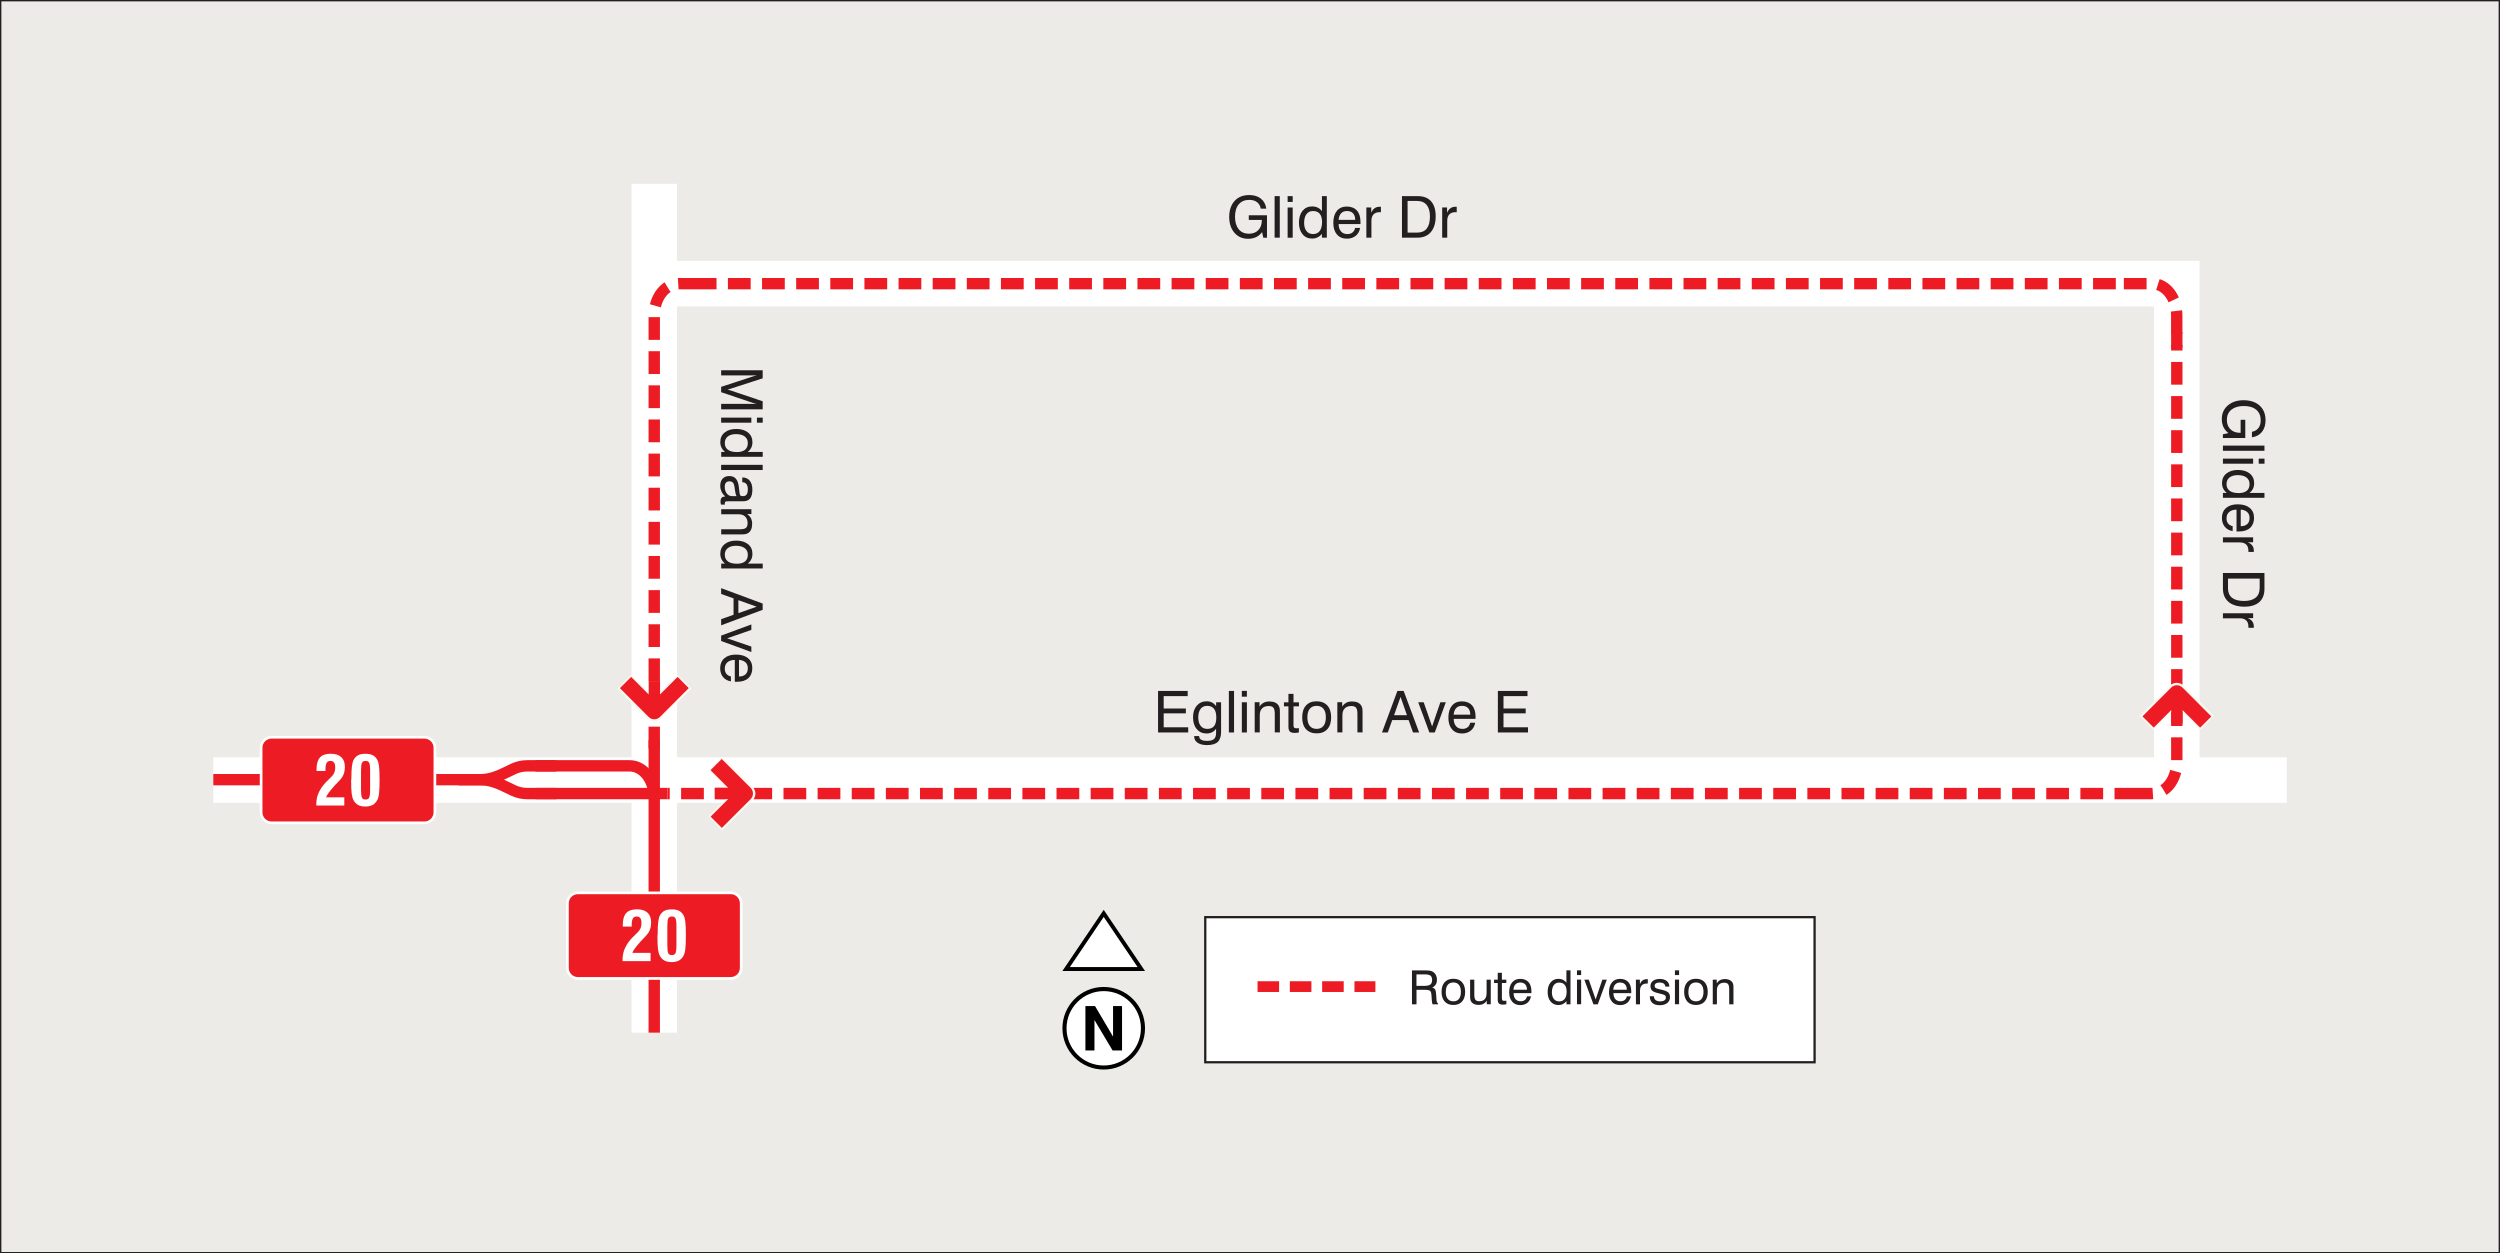 <?xml version="1.0" encoding="UTF-8"?><svg id="Layer_2" xmlns="http://www.w3.org/2000/svg" viewBox="0 0 439.51 220.35"><rect x="0" y="0" width="439.51" height="220.35" fill="#333333" stroke="none"/><defs><style>.cls-1{stroke-width:.4px;}.cls-1,.cls-2,.cls-3,.cls-4,.cls-5,.cls-6,.cls-7{fill:none;}.cls-1,.cls-3,.cls-4,.cls-5,.cls-6,.cls-7{stroke-miterlimit:22.93;}.cls-1,.cls-3,.cls-6{stroke:#231f20;}.cls-8,.cls-9{fill:#fff;}.cls-9,.cls-10{fill-rule:evenodd;}.cls-2{stroke:#fff;stroke-miterlimit:2.61;stroke-width:8px;}.cls-3{stroke-width:.24px;}.cls-11{fill:#ecebe7;}.cls-4,.cls-5,.cls-7{stroke:#ed1c24;}.cls-4,.cls-7{stroke-width:2px;}.cls-5{stroke-dasharray:0 0 3.79 1.89;stroke-width:1.89px;}.cls-12{fill:#ed1c24;}.cls-6{stroke-width:.09px;}.cls-7{stroke-dasharray:0 0 4 2;}.cls-13{fill:#faf8f3;}.cls-14{fill:#231f20;}</style></defs><g id="Layer_1-2"><rect class="cls-11" x=".12" y=".12" width="439.27" height="220.11"/><rect class="cls-3" x=".12" y=".12" width="439.27" height="220.11"/><line class="cls-2" x1="37.5" y1="137.14" x2="402.01" y2="137.14"/><polyline class="cls-2" points="382.69 137.14 382.69 49.87 115.02 49.87"/><line class="cls-2" x1="115.02" y1="32.31" x2="115.02" y2="181.55"/><g><path class="cls-14" d="M203.59,128.77v-7.3h5.21v.91h-4.22v2.18h3.9v.85h-3.9v2.45h4.31v.91h-5.29Z"/><path class="cls-14" d="M213.8,128.12c-.21,.27-.45,.48-.73,.62s-.6,.21-.95,.21c-.72,0-1.29-.26-1.73-.78-.44-.52-.65-1.21-.65-2.07s.22-1.53,.66-2.04,1.02-.77,1.74-.77c.35,0,.66,.07,.92,.2s.51,.35,.74,.64v-.67h.87v5.2c0,.82-.2,1.41-.59,1.78-.39,.36-1.02,.55-1.89,.55-.7,0-1.25-.14-1.65-.41-.4-.27-.6-.65-.6-1.14v-.04h.87v.02c0,.27,.12,.48,.35,.62,.23,.14,.58,.21,1.05,.21,.56,0,.97-.11,1.21-.32s.37-.57,.37-1.06v-.73Zm-1.57-4.03c-.5,0-.89,.17-1.16,.53s-.41,.85-.41,1.5,.14,1.13,.42,1.49c.28,.36,.66,.53,1.16,.53,.54,0,.94-.16,1.2-.49,.26-.33,.39-.83,.39-1.5s-.13-1.2-.4-1.54-.67-.52-1.2-.52Z"/><path class="cls-14" d="M216.04,128.77v-7.3h.91v7.3h-.91Z"/><path class="cls-14" d="M218.32,122.48v-1.02h.89v1.02h-.89Zm0,6.29v-5.31h.89v5.31h-.89Z"/><path class="cls-14" d="M224.11,128.77v-3.27c0-.52-.08-.88-.24-1.08-.16-.2-.44-.3-.83-.3-.5,0-.89,.14-1.16,.42-.28,.28-.41,.68-.41,1.2v3.02h-.89v-5.31h.85v.77c.21-.31,.45-.54,.73-.68,.28-.15,.61-.22,.98-.22,.4,0,.74,.06,1.01,.18,.27,.12,.49,.3,.63,.54,.08,.13,.14,.28,.18,.45s.05,.45,.05,.83v3.44h-.9Z"/><path class="cls-14" d="M227.4,127.43c0,.24,.03,.4,.1,.48,.07,.08,.19,.12,.37,.12,.05,0,.12,0,.19,0,.07,0,.17,0,.29-.02v.76c-.15,.03-.28,.05-.4,.06-.12,.01-.22,.02-.31,.02-.42,0-.71-.08-.88-.24s-.25-.45-.25-.86v-3.57h-.79v-.71h.79v-1.48h.89v1.48h.96v.71h-.96v3.26Z"/><path class="cls-14" d="M228.93,126.11c0-.89,.22-1.58,.67-2.08,.45-.5,1.07-.74,1.87-.74s1.43,.25,1.88,.74,.67,1.19,.67,2.08-.22,1.59-.67,2.08-1.07,.74-1.87,.74-1.43-.25-1.88-.74c-.45-.49-.67-1.19-.67-2.08Zm.91,0c0,.66,.14,1.16,.42,1.51,.28,.35,.69,.52,1.21,.52s.92-.17,1.2-.52c.28-.35,.42-.85,.42-1.51s-.14-1.16-.42-1.5c-.28-.35-.68-.52-1.2-.52s-.93,.17-1.21,.52c-.28,.35-.42,.85-.42,1.51Z"/><path class="cls-14" d="M238.64,128.77v-3.27c0-.52-.08-.88-.24-1.08-.16-.2-.44-.3-.83-.3-.5,0-.89,.14-1.16,.42-.28,.28-.41,.68-.41,1.2v3.02h-.89v-5.31h.85v.77c.21-.31,.45-.54,.73-.68,.28-.15,.61-.22,.98-.22,.4,0,.74,.06,1.01,.18,.27,.12,.49,.3,.63,.54,.08,.13,.14,.28,.18,.45s.05,.45,.05,.83v3.44h-.9Z"/><path class="cls-14" d="M242.96,128.77l2.71-7.3h1.1l2.72,7.3h-1.08l-.77-2.18h-2.88l-.78,2.18h-1.03Zm2.11-3.03h2.28l-1.13-3.22-1.14,3.22Z"/></g><g><path class="cls-14" d="M251.29,128.77l-1.96-5.31h.96l1.48,4.25,1.45-4.25h.96l-1.94,5.31h-.95Z"/><path class="cls-14" d="M258.46,127.06h.88c-.1,.58-.35,1.05-.76,1.38s-.93,.51-1.56,.51c-.74,0-1.32-.25-1.75-.74-.43-.5-.64-1.17-.64-2.03,0-.91,.21-1.61,.63-2.12,.42-.51,1.01-.76,1.75-.76s1.35,.24,1.77,.7c.42,.47,.63,1.13,.63,1.99,0,.11,0,.19,0,.24s0,.1-.01,.15h-3.83c0,.56,.15,.99,.42,1.3s.64,.46,1.12,.46c.36,0,.66-.09,.9-.28s.39-.45,.46-.8Zm-2.9-1.42h2.92c0-.5-.13-.88-.38-1.15-.25-.27-.6-.4-1.06-.4s-.79,.13-1.04,.4-.4,.65-.44,1.16Z"/><path class="cls-14" d="M263.33,128.77v-7.3h5.21v.91h-4.22v2.18h3.9v.85h-3.9v2.45h4.31v.91h-5.29Z"/></g><g><path class="cls-14" d="M221.88,40.81c-.3,.39-.65,.69-1.06,.88s-.88,.29-1.4,.29c-.99,0-1.79-.35-2.4-1.06s-.92-1.63-.92-2.78,.32-2.13,.95-2.82c.63-.69,1.5-1.03,2.58-1.03,.83,0,1.51,.21,2.04,.63,.53,.42,.84,1.01,.95,1.76h-.97c-.09-.49-.31-.87-.66-1.14-.35-.27-.8-.4-1.36-.4-.8,0-1.41,.26-1.85,.78s-.66,1.25-.66,2.19,.22,1.66,.65,2.19,1.03,.79,1.79,.79c.69,0,1.24-.21,1.65-.63s.62-.98,.62-1.7v-.09h-2.29v-.82h3.2v3.94h-.65l-.21-.98Z"/><path class="cls-14" d="M224.08,41.78v-7.3h.91v7.3h-.91Z"/><path class="cls-14" d="M226.37,35.5v-1.02h.89v1.02h-.89Zm0,6.29v-5.31h.89v5.31h-.89Z"/><path class="cls-14" d="M233.26,34.48v7.3h-.86v-.67c-.23,.28-.49,.49-.77,.62-.29,.14-.61,.21-.95,.21-.71,0-1.27-.25-1.69-.76-.42-.51-.63-1.19-.63-2.04s.21-1.56,.63-2.08c.42-.51,.99-.77,1.69-.77,.37,0,.7,.07,.98,.21,.29,.14,.53,.34,.74,.62v-2.64h.86Zm-.83,4.61c0-.66-.13-1.15-.4-1.49-.27-.33-.66-.5-1.18-.5s-.89,.18-1.17,.55-.41,.88-.41,1.55c0,.6,.14,1.08,.42,1.43,.28,.35,.67,.52,1.16,.52s.89-.18,1.16-.54c.27-.36,.41-.87,.41-1.53Z"/><path class="cls-14" d="M238.23,40.07h.88c-.1,.58-.35,1.05-.76,1.38s-.93,.51-1.56,.51c-.74,0-1.32-.25-1.75-.74-.43-.5-.64-1.17-.64-2.03,0-.91,.21-1.61,.63-2.12,.42-.51,1.01-.76,1.75-.76s1.35,.24,1.77,.7c.42,.47,.63,1.13,.63,1.99,0,.11,0,.19,0,.24s0,.1-.01,.15h-3.83c0,.56,.15,.99,.42,1.3s.64,.46,1.12,.46c.36,0,.66-.09,.9-.28s.39-.45,.46-.8Zm-2.9-1.42h2.92c0-.5-.13-.88-.38-1.15-.25-.27-.6-.4-1.06-.4s-.79,.13-1.04,.4-.4,.65-.44,1.16Z"/><path class="cls-14" d="M240.21,41.78v-5.31h.86v.95c.14-.36,.33-.62,.58-.8,.24-.18,.54-.27,.89-.27,.07,0,.11,0,.14,0,.03,0,.06,0,.09,.01v.94s-.05,0-.08,0c-.03,0-.08,0-.13,0-.48,0-.84,.13-1.09,.39-.25,.26-.37,.64-.37,1.13v2.96h-.89Z"/><path class="cls-14" d="M246.47,41.78v-7.3h2.78c1.02,0,1.8,.3,2.34,.91,.54,.61,.81,1.49,.81,2.63s-.28,2.11-.84,2.77c-.56,.66-1.34,.99-2.35,.99h-2.74Zm2.7-6.46h-1.71v5.57h1.71c.73,0,1.28-.24,1.66-.71,.37-.47,.56-1.18,.56-2.1s-.19-1.57-.57-2.04-.93-.71-1.65-.71Z"/><path class="cls-14" d="M253.54,41.78v-5.31h.86v.95c.14-.36,.33-.62,.58-.8,.24-.18,.54-.27,.89-.27,.07,0,.11,0,.14,0,.03,0,.06,0,.09,.01v.94s-.05,0-.08,0c-.03,0-.08,0-.13,0-.48,0-.84,.13-1.09,.39-.25,.26-.37,.64-.37,1.13v2.96h-.89Z"/></g><g><path class="cls-14" d="M133,66h-6.22v-.91h7.3v1.42l-5.59,1.81c-.16,.05-.28,.09-.37,.12-.09,.03-.17,.04-.23,.06,.12,.03,.23,.05,.33,.08,.1,.03,.19,.05,.27,.08l5.59,1.88v1.42h-7.3v-.96h6.22c-.11-.02-.21-.05-.32-.08-.11-.03-.21-.06-.32-.09l-5.58-1.88v-.94l5.58-1.83c.09-.03,.19-.06,.3-.09s.22-.05,.34-.07Z"/><path class="cls-14" d="M126.78,73.42h5.31v.89h-5.31v-.89Zm6.29,0h1.02v.89h-1.02v-.89Z"/><path class="cls-14" d="M134.09,80.31h-7.3v-.86h.67c-.28-.23-.49-.49-.62-.77-.14-.29-.21-.61-.21-.95,0-.71,.25-1.27,.76-1.69,.51-.42,1.19-.63,2.04-.63s1.56,.21,2.08,.63c.51,.42,.77,.99,.77,1.69,0,.37-.07,.7-.21,.98-.14,.29-.34,.53-.62,.74h2.64v.86Zm-4.61-.83c.66,0,1.15-.13,1.49-.4,.33-.27,.5-.66,.5-1.18s-.18-.89-.55-1.17-.88-.41-1.55-.41c-.6,0-1.08,.14-1.43,.42-.35,.28-.52,.67-.52,1.16s.18,.89,.54,1.16c.36,.27,.87,.41,1.53,.41Z"/><path class="cls-14" d="M126.78,81.72h7.3v.91h-7.3v-.91Z"/><path class="cls-14" d="M127.49,87.29c-.29-.28-.51-.57-.65-.88s-.22-.64-.22-.99c0-.54,.14-.97,.42-1.27,.28-.3,.67-.46,1.17-.46s.86,.15,1.14,.45c.27,.3,.45,.75,.53,1.37,.02,.16,.04,.37,.07,.63,.05,.45,.09,.73,.13,.83,.04,.1,.09,.17,.16,.2s.2,.05,.42,.05c.27,0,.47-.1,.61-.3s.2-.5,.2-.9-.08-.72-.25-.93c-.17-.21-.41-.31-.73-.31v-.84h.04c.54,0,.96,.19,1.27,.56,.31,.38,.47,.9,.47,1.56,0,.71-.13,1.23-.4,1.57-.27,.33-.68,.5-1.25,.5h-2.66c-.23,0-.38,.03-.44,.07-.07,.05-.1,.14-.1,.27,0,.03,0,.06,0,.1,0,.04,.01,.08,.02,.14h-.69c-.03-.11-.05-.2-.06-.29s-.02-.16-.02-.23c0-.3,.06-.52,.19-.67,.13-.15,.32-.22,.59-.22h.03Zm1.99-.08c-.13-.24-.23-.65-.3-1.22-.03-.21-.05-.36-.06-.46-.05-.32-.15-.56-.29-.7-.14-.14-.34-.21-.6-.21s-.47,.08-.61,.25-.21,.4-.21,.71c0,.48,.12,.87,.36,1.18,.24,.31,.55,.46,.93,.46h.79Z"/><path class="cls-14" d="M126.78,93.05h3.27c.52,0,.88-.08,1.08-.24,.2-.16,.3-.44,.3-.83,0-.5-.14-.89-.42-1.16-.28-.28-.68-.41-1.2-.41h-3.02v-.89h5.31v.85h-.77c.31,.21,.54,.45,.68,.73,.15,.28,.22,.61,.22,.98,0,.4-.06,.74-.18,1.01-.12,.27-.3,.49-.54,.63-.13,.08-.28,.14-.45,.18s-.45,.05-.83,.05h-3.44v-.9Z"/><path class="cls-14" d="M134.09,99.94h-7.3v-.86h.67c-.28-.23-.49-.49-.62-.77-.14-.29-.21-.6-.21-.95,0-.71,.25-1.27,.76-1.69,.51-.42,1.19-.63,2.04-.63s1.56,.21,2.08,.63,.77,.99,.77,1.69c0,.37-.07,.7-.21,.98-.14,.29-.34,.53-.62,.74h2.64v.86Zm-4.61-.83c.66,0,1.15-.13,1.49-.4,.33-.27,.5-.66,.5-1.18s-.18-.89-.55-1.17-.88-.41-1.55-.41c-.6,0-1.08,.14-1.43,.42-.35,.28-.52,.67-.52,1.16s.18,.89,.54,1.16c.36,.27,.87,.41,1.53,.41Z"/><path class="cls-14" d="M126.78,103.4l7.3,2.71v1.1l-7.3,2.72v-1.08l2.18-.77v-2.88l-2.18-.78v-1.03Zm3.03,2.11v2.28l3.22-1.13-3.22-1.15Z"/></g><g><path class="cls-14" d="M126.78,111.74l5.31-1.96v.96l-4.25,1.48,4.25,1.45v.96l-5.31-1.94v-.95Z"/><path class="cls-14" d="M128.5,118.91v.88c-.58-.1-1.05-.35-1.38-.76-.34-.41-.51-.93-.51-1.56,0-.74,.25-1.32,.74-1.75,.5-.43,1.17-.64,2.03-.64,.91,0,1.61,.21,2.12,.63,.51,.42,.76,1.01,.76,1.75s-.24,1.35-.7,1.77c-.47,.42-1.13,.63-1.99,.63-.11,0-.19,0-.24,0-.05,0-.1,0-.15-.01v-3.83c-.56,0-.99,.15-1.3,.42s-.46,.64-.46,1.12c0,.36,.09,.66,.28,.9s.45,.39,.8,.46Zm1.42-2.9v2.92c.5,0,.88-.13,1.15-.38,.27-.25,.4-.6,.4-1.06s-.13-.79-.4-1.04c-.26-.25-.65-.4-1.16-.44Z"/></g><path class="cls-9" d="M192.1,174.08c3.7-1.06,7.57,1.08,8.63,4.78,1.06,3.7-1.08,7.57-4.78,8.63-3.7,1.06-7.57-1.08-8.63-4.78-1.06-3.7,1.08-7.57,4.78-8.63"/><polygon class="cls-9" points="187.43 170.29 194.06 160.66 200.62 170.37 187.43 170.29"/><polygon class="cls-6" points="187.43 170.29 194.06 160.66 200.62 170.37 187.43 170.29"/><polygon class="cls-10" points="190.82 184.68 190.82 176.87 192.51 176.87 195.68 182.24 195.68 176.87 197.26 176.87 197.26 184.68 195.6 184.68 192.41 179.32 192.41 184.68 190.82 184.68"/><path class="cls-10" d="M194.04,174.24c3.61,0,6.54,2.93,6.54,6.54s-2.93,6.54-6.54,6.54-6.54-2.93-6.54-6.54,2.93-6.54,6.54-6.54m0-.73c4.01,0,7.26,3.25,7.26,7.26s-3.25,7.26-7.26,7.26-7.26-3.25-7.26-7.26,3.25-7.26,7.26-7.26Z"/><path class="cls-10" d="M194.04,159.96l7.26,10.75h-14.53l7.26-10.75Zm0,1.24l-5.95,8.81h11.9l-5.95-8.81Z"/><rect class="cls-8" x="211.89" y="161.24" width="107.12" height="25.51"/><rect class="cls-1" x="211.89" y="161.24" width="107.12" height="25.51"/><g><path class="cls-14" d="M248.23,170.6h2.31c.38,0,.65,.02,.83,.05,.18,.03,.34,.09,.48,.16,.25,.14,.44,.33,.57,.58,.13,.25,.2,.53,.2,.87s-.07,.6-.21,.82-.34,.41-.62,.54c.23,.06,.4,.17,.5,.33,.1,.15,.16,.41,.18,.78l.07,.98c.01,.21,.04,.37,.08,.47,.04,.1,.1,.18,.19,.22v.17h-.94c-.08-.12-.13-.39-.16-.8v-.02l-.05-.78c-.03-.4-.11-.66-.25-.78-.14-.12-.5-.18-1.07-.18h-1.31v2.55h-.8v-5.96Zm.79,.7v2.02h1.38c.5,0,.85-.08,1.06-.24s.31-.43,.31-.81c0-.35-.1-.6-.29-.75-.19-.15-.55-.22-1.08-.22h-1.38Z"/><path class="cls-14" d="M253.43,174.38c0-.73,.18-1.29,.54-1.7,.36-.4,.87-.61,1.53-.61s1.17,.2,1.53,.6,.55,.97,.55,1.7-.18,1.29-.54,1.7c-.36,.41-.87,.61-1.53,.61s-1.17-.2-1.53-.61-.55-.97-.55-1.7Zm.74,0c0,.54,.12,.95,.35,1.23,.23,.28,.56,.43,.99,.43s.75-.14,.98-.43c.23-.29,.34-.7,.34-1.23s-.11-.94-.34-1.23-.55-.43-.98-.43-.76,.14-.99,.42c-.23,.28-.34,.69-.34,1.23Z"/><path class="cls-14" d="M259.19,172.22v2.66c0,.43,.07,.72,.2,.89,.13,.17,.36,.25,.68,.25,.42,0,.74-.12,.96-.37,.22-.25,.32-.61,.32-1.09v-2.33h.73v4.33h-.7v-.65c-.15,.25-.35,.44-.59,.57s-.52,.19-.85,.19c-.3,0-.57-.05-.79-.15s-.4-.25-.51-.44c-.07-.11-.12-.23-.15-.37-.03-.14-.04-.37-.04-.67v-2.81h.74Z"/><path class="cls-14" d="M264.04,175.46c0,.19,.03,.32,.08,.39s.16,.1,.31,.1c.04,0,.09,0,.16,0,.06,0,.14,0,.24-.02v.62c-.12,.02-.23,.04-.33,.05s-.18,.02-.26,.02c-.34,0-.58-.07-.72-.2-.14-.13-.21-.37-.21-.7v-2.91h-.65v-.58h.65v-1.21h.73v1.21h.78v.58h-.78v2.66Z"/><path class="cls-14" d="M268.43,175.16h.72c-.08,.48-.29,.85-.62,1.13-.34,.28-.76,.41-1.27,.41-.6,0-1.08-.2-1.42-.61-.35-.4-.52-.96-.52-1.65,0-.74,.17-1.32,.52-1.73,.34-.42,.82-.62,1.43-.62s1.11,.19,1.45,.57c.34,.38,.51,.92,.51,1.62,0,.09,0,.16,0,.2,0,.04,0,.08,0,.12h-3.13c0,.46,.12,.81,.34,1.06,.22,.25,.52,.37,.91,.37,.3,0,.54-.08,.73-.23,.19-.15,.32-.37,.38-.65Zm-2.36-1.16h2.38c0-.41-.11-.72-.31-.94-.2-.22-.49-.33-.86-.33s-.64,.11-.85,.32c-.21,.22-.33,.53-.36,.94Z"/><path class="cls-14" d="M276.1,170.6v5.96h-.71v-.55c-.19,.23-.4,.4-.63,.51s-.49,.17-.78,.17c-.58,0-1.04-.21-1.38-.62s-.52-.97-.52-1.67,.17-1.27,.52-1.69c.35-.42,.81-.63,1.38-.63,.3,0,.57,.06,.8,.17,.23,.11,.43,.28,.6,.5v-2.16h.71Zm-.68,3.76c0-.54-.11-.94-.33-1.21-.22-.27-.54-.41-.97-.41s-.73,.15-.95,.45c-.22,.3-.34,.72-.34,1.27,0,.49,.12,.88,.35,1.17s.55,.42,.95,.42,.72-.15,.95-.44c.22-.29,.34-.71,.34-1.25Z"/><path class="cls-14" d="M277.24,171.42v-.83h.73v.83h-.73Zm0,5.13v-4.33h.73v4.33h-.73Z"/><path class="cls-14" d="M280.13,176.56l-1.6-4.33h.78l1.21,3.47,1.18-3.47h.78l-1.58,4.33h-.77Z"/><path class="cls-14" d="M285.98,175.16h.72c-.08,.48-.29,.85-.62,1.13-.34,.28-.76,.41-1.27,.41-.6,0-1.08-.2-1.42-.61-.35-.4-.52-.96-.52-1.65,0-.74,.17-1.32,.52-1.73,.34-.42,.82-.62,1.43-.62s1.11,.19,1.45,.57c.34,.38,.51,.92,.51,1.62,0,.09,0,.16,0,.2,0,.04,0,.08,0,.12h-3.13c0,.46,.12,.81,.34,1.06,.22,.25,.52,.37,.91,.37,.3,0,.54-.08,.73-.23,.19-.15,.32-.37,.38-.65Zm-2.36-1.16h2.38c0-.41-.11-.72-.31-.94-.2-.22-.49-.33-.86-.33s-.64,.11-.85,.32c-.21,.22-.33,.53-.36,.94Z"/><path class="cls-14" d="M287.6,176.56v-4.33h.7v.78c.12-.29,.27-.51,.47-.65s.44-.22,.73-.22c.05,0,.09,0,.12,0,.02,0,.05,0,.07,0v.77s-.04,0-.06,0-.06,0-.11,0c-.39,0-.68,.11-.89,.32-.2,.21-.31,.52-.31,.92v2.41h-.73Z"/><path class="cls-14" d="M290.05,175.15h.7c.03,.29,.13,.52,.32,.67,.18,.15,.45,.23,.79,.23,.31,0,.56-.06,.74-.18s.27-.29,.27-.5c0-.16-.04-.28-.14-.37-.09-.08-.27-.16-.53-.22l-.81-.21c-.46-.11-.78-.26-.96-.44-.18-.18-.27-.44-.27-.78,0-.38,.15-.69,.44-.91s.69-.34,1.19-.34,.93,.12,1.23,.36,.46,.56,.46,.97v.02h-.71c-.02-.23-.11-.41-.28-.53-.17-.13-.4-.19-.7-.19s-.52,.05-.67,.15-.23,.25-.23,.45c0,.14,.05,.25,.14,.33,.1,.08,.27,.15,.54,.21l.7,.17c.5,.12,.85,.27,1.04,.46s.28,.45,.28,.79c0,.45-.16,.8-.48,1.05-.32,.25-.76,.38-1.33,.38s-.98-.13-1.28-.4c-.3-.26-.45-.65-.46-1.15Z"/><path class="cls-14" d="M294.46,171.42v-.83h.73v.83h-.73Zm0,5.13v-4.33h.73v4.33h-.73Z"/><path class="cls-14" d="M296.08,174.38c0-.73,.18-1.29,.54-1.7,.36-.4,.87-.61,1.53-.61s1.17,.2,1.53,.6,.55,.97,.55,1.7-.18,1.29-.54,1.7c-.36,.41-.87,.61-1.53,.61s-1.17-.2-1.53-.61-.55-.97-.55-1.7Zm.74,0c0,.54,.12,.95,.35,1.23,.23,.28,.56,.43,.99,.43s.75-.14,.98-.43c.23-.29,.34-.7,.34-1.23s-.11-.94-.34-1.23-.55-.43-.98-.43-.76,.14-.99,.42c-.23,.28-.34,.69-.34,1.23Z"/><path class="cls-14" d="M304,176.56v-2.67c0-.43-.07-.72-.2-.88s-.36-.25-.67-.25c-.41,0-.72,.12-.95,.35-.23,.23-.34,.56-.34,.98v2.47h-.73v-4.33h.7v.63c.17-.25,.37-.44,.6-.56,.23-.12,.5-.18,.8-.18,.33,0,.6,.05,.83,.15,.22,.1,.4,.25,.52,.44,.07,.11,.12,.23,.15,.37s.04,.37,.04,.67v2.81h-.74Z"/></g><line class="cls-5" x1="221.08" y1="173.45" x2="241.8" y2="173.45"/><path class="cls-7" d="M123.23,49.87h-3.88c-2.35,0-4.33,2.38-4.33,5.62v76.11m6.95-81.73h250.54"/><path class="cls-7" d="M374.48,139.51h3.88c2.35,0,4.33-2.37,4.33-5.62V58.39m-6.95,81.12H117.34"/><path class="cls-4" d="M106.81,134.64h3.88c2.35,0,4.33,2.37,4.33,5.62v41.29m-6.95-46.91h-13.94"/><path class="cls-7" d="M373.38,49.87h4.97c2.35,0,4.33,2.37,4.33,5.62v5.6"/><path class="cls-13" d="M126.97,145.1l-1.5-1.51,4.08-4.07-4.08-4.08h0l1.51-1.51,4.83,4.84c.42,.42,.42,1.09,0,1.51l-4.83,4.83Zm0,.94l.47-.47,4.84-4.83c.33-.33,.52-.76,.52-1.22s-.18-.89-.51-1.23l-4.84-4.84-.47-.47-.47,.47-1.51,1.51-.47,.46,.48,.47,3.6,3.61-3.6,3.6-.47,.47,.47,.47,1.5,1.51,.47,.47Z"/><path class="cls-12" d="M126.9,133.45l.23,.23,4.84,4.83c.54,.56,.54,1.44,0,1.98l-4.84,4.83-.23,.23-.23-.23-1.51-1.51-.23-.24,.23-.24,2.85-2.84h-2.37v-2h2.36l-2.84-2.84-.24-.24,.23-.25,1.51-1.5,.23-.23Z"/><path class="cls-13" d="M109.43,121.05l1.51-1.5,4.07,4.08,4.08-4.08h0l1.5,1.5-4.84,4.83c-.42,.42-1.09,.42-1.51,0l-4.83-4.83Zm-.94,0l.47,.47,4.83,4.84c.33,.33,.76,.52,1.22,.52s.89-.18,1.23-.51l4.84-4.84,.47-.47-.47-.47-1.51-1.51-.46-.47-.47,.48-3.61,3.6-3.6-3.6-.47-.47-.47,.47-1.51,1.5-.47,.47Z"/><path class="cls-12" d="M121.08,120.98l-.23,.23-4.83,4.84c-.56,.54-1.44,.54-1.98,0l-4.83-4.84-.23-.23,.23-.23,1.51-1.51,.24-.23,.24,.23,2.84,2.85v-2.36h2v2.36l2.84-2.84,.24-.24,.25,.23,1.5,1.51,.23,.23Z"/><path class="cls-9" d="M101.59,156.74h26.88c1.14,0,2.07,.93,2.07,2.07v11.37c0,1.14-.93,2.07-2.07,2.07h-26.88c-1.14,0-2.07-.93-2.07-2.07v-11.37c0-1.14,.93-2.07,2.07-2.07"/><path class="cls-12" d="M101.59,157.2h26.88c.88,0,1.6,.72,1.6,1.6v11.37c0,.88-.72,1.6-1.6,1.6h-26.88c-.88,0-1.6-.72-1.6-1.6v-11.37c0-.88,.72-1.6,1.6-1.6Z"/><path class="cls-8" d="M109.45,168.96s0-.08,0-.14c0-.07,0-.11,0-.14,0-.7,.14-1.37,.43-2,.29-.64,.72-1.26,1.3-1.86,.11-.11,.26-.26,.47-.46,.39-.37,.65-.65,.78-.84,.12-.18,.2-.37,.26-.57,.06-.21,.08-.44,.08-.7,0-.38-.07-.67-.21-.85-.14-.18-.35-.28-.63-.28-.3,0-.52,.11-.66,.34-.14,.23-.21,.59-.21,1.09,0,.09,0,.17,0,.22s0,.1,0,.13h-1.57s0-.09,0-.16,0-.11,0-.14c0-.95,.2-1.64,.6-2.08,.4-.44,1.03-.66,1.89-.66,.81,0,1.42,.2,1.85,.59,.43,.4,.64,.97,.64,1.72,0,.35-.04,.67-.11,.96-.08,.29-.19,.57-.36,.84-.13,.21-.41,.54-.84,.98-.23,.23-.4,.41-.52,.54h0c-.86,.96-1.35,1.64-1.47,2.03h3.2v1.45h-4.91Z"/><path class="cls-8" d="M115.62,164.43c0-1.07,.03-1.87,.1-2.39,.07-.52,.18-.92,.34-1.18,.22-.35,.48-.61,.8-.76,.32-.16,.73-.23,1.24-.23s.92,.08,1.24,.23c.32,.16,.59,.41,.8,.76,.16,.26,.28,.65,.34,1.18,.07,.52,.1,1.32,.1,2.39s-.03,1.91-.1,2.44c-.06,.52-.17,.92-.33,1.18-.22,.38-.49,.66-.82,.83-.33,.17-.74,.26-1.25,.26s-.92-.09-1.25-.26c-.33-.17-.6-.45-.82-.83-.15-.26-.26-.64-.33-1.15-.06-.51-.1-1.33-.1-2.47Zm3.3,.82v-2.44c0-.71-.06-1.17-.17-1.38-.12-.21-.33-.31-.63-.31s-.52,.11-.63,.32c-.12,.21-.17,.7-.17,1.45v3.32c0,.72,.06,1.18,.17,1.39,.11,.21,.33,.31,.63,.31s.52-.11,.63-.32,.17-.7,.17-1.46v-.87Z"/><path class="cls-13" d="M377.1,125.87l1.51,1.5,4.07-4.08,4.08,4.08h0l1.5-1.5-4.84-4.83c-.42-.42-1.09-.42-1.51,0l-4.83,4.83Zm-.94,0l.47-.47,4.83-4.84c.33-.33,.76-.52,1.22-.52s.89,.18,1.23,.51l4.84,4.84,.47,.47-.47,.47-1.51,1.51-.46,.47-.47-.48-3.61-3.6-3.6,3.6-.47,.47-.47-.47-1.51-1.5-.47-.47Z"/><path class="cls-12" d="M388.75,125.94l-.23-.23-4.83-4.84c-.56-.54-1.44-.54-1.98,0l-4.83,4.84-.23,.23,.23,.23,1.51,1.51,.24,.23,.24-.23,2.84-2.85v2.37h2v-2.36l2.84,2.84,.24,.24,.25-.23,1.5-1.51,.23-.23Z"/><g><path class="cls-14" d="M391.77,76.14c-.39-.3-.69-.65-.88-1.06s-.29-.88-.29-1.4c0-.99,.35-1.79,1.06-2.4s1.63-.92,2.78-.92,2.13,.32,2.82,.95c.69,.63,1.03,1.5,1.03,2.58,0,.83-.21,1.51-.63,2.04-.42,.53-1.01,.84-1.76,.95v-.97c.49-.09,.87-.31,1.14-.66,.27-.35,.4-.8,.4-1.36,0-.8-.26-1.41-.78-1.85-.52-.44-1.25-.66-2.19-.66s-1.66,.22-2.19,.65c-.53,.43-.79,1.03-.79,1.79,0,.69,.21,1.24,.63,1.65s.98,.62,1.7,.62h.09v-2.29h.82v3.2h-3.94v-.65l.98-.21Z"/><path class="cls-14" d="M390.8,78.34h7.3v.91h-7.3v-.91Z"/><path class="cls-14" d="M390.8,80.63h5.31v.89h-5.31v-.89Zm6.29,0h1.02v.89h-1.02v-.89Z"/><path class="cls-14" d="M398.1,87.52h-7.3v-.86h.67c-.28-.23-.49-.49-.62-.77-.14-.29-.21-.61-.21-.95,0-.71,.25-1.27,.76-1.69,.51-.42,1.19-.63,2.04-.63s1.56,.21,2.08,.63c.51,.42,.77,.99,.77,1.69,0,.37-.07,.7-.21,.98-.14,.29-.34,.53-.62,.74h2.64v.86Zm-4.61-.83c.66,0,1.15-.13,1.49-.4,.33-.27,.5-.66,.5-1.18s-.18-.89-.55-1.17-.88-.41-1.55-.41c-.6,0-1.08,.14-1.43,.42-.35,.28-.52,.67-.52,1.16s.18,.89,.54,1.16c.36,.27,.87,.41,1.53,.41Z"/><path class="cls-14" d="M392.51,92.49v.88c-.58-.1-1.05-.35-1.38-.76s-.51-.93-.51-1.56c0-.74,.25-1.32,.74-1.75,.5-.43,1.17-.64,2.03-.64,.91,0,1.61,.21,2.12,.63,.51,.42,.76,1.01,.76,1.75s-.24,1.35-.7,1.77c-.47,.42-1.13,.63-1.99,.63-.11,0-.19,0-.24,0s-.1,0-.15-.01v-3.83c-.56,0-.99,.15-1.3,.42s-.46,.64-.46,1.12c0,.36,.09,.66,.28,.9s.45,.39,.8,.46Zm1.42-2.9v2.92c.5,0,.88-.13,1.15-.38,.27-.25,.4-.6,.4-1.06s-.13-.79-.4-1.04-.65-.4-1.16-.44Z"/><path class="cls-14" d="M390.8,94.47h5.31v.86h-.95c.36,.14,.62,.33,.8,.58,.18,.24,.27,.54,.27,.89,0,.07,0,.11,0,.14,0,.03,0,.06-.01,.09h-.94s0-.05,0-.08c0-.03,0-.08,0-.13,0-.48-.13-.84-.39-1.09-.26-.25-.64-.37-1.13-.37h-2.96v-.89Z"/><path class="cls-14" d="M390.8,100.73h7.3v2.78c0,1.02-.3,1.8-.91,2.34-.61,.54-1.49,.81-2.63,.81s-2.11-.28-2.77-.84c-.66-.56-.99-1.34-.99-2.35v-2.74Zm6.46,2.7v-1.71h-5.57v1.71c0,.73,.24,1.28,.71,1.66,.47,.37,1.18,.56,2.1,.56s1.57-.19,2.04-.57,.71-.93,.71-1.65Z"/><path class="cls-14" d="M390.8,107.81h5.31v.86h-.95c.36,.14,.62,.33,.8,.58,.18,.24,.27,.54,.27,.89,0,.07,0,.11,0,.14,0,.03,0,.06-.01,.09h-.94s0-.05,0-.08c0-.03,0-.08,0-.13,0-.48-.13-.84-.39-1.09-.26-.25-.64-.37-1.13-.37h-2.96v-.89Z"/></g><line class="cls-4" x1="117.34" y1="139.51" x2="94.16" y2="139.51"/><line class="cls-4" x1="115.02" y1="139.14" x2="115.02" y2="130.14"/><path class="cls-4" d="M97.84,134.64h-5.19c-.79,0-1.59,.18-2.31,.5-1.11,.5-2.17,1.11-3.33,1.49-.8,.27-1.66,.44-2.5,.44H37.5"/><path class="cls-4" d="M97.84,139.51h-5.19c-.79,0-1.59-.18-2.31-.5-1.11-.5-2.17-1.11-3.33-1.49-.8-.27-1.66-.44-2.5-.44h-3.89"/><path class="cls-9" d="M47.74,129.39h26.88c1.14,0,2.07,.93,2.07,2.07v11.37c0,1.14-.93,2.07-2.07,2.07h-26.88c-1.14,0-2.07-.93-2.07-2.07v-11.37c0-1.14,.93-2.07,2.07-2.07"/><path class="cls-12" d="M47.74,129.85h26.88c.88,0,1.6,.72,1.6,1.6v11.37c0,.88-.72,1.6-1.6,1.6h-26.88c-.88,0-1.6-.72-1.6-1.6v-11.37c0-.88,.72-1.6,1.6-1.6Z"/><path class="cls-8" d="M55.61,141.61s0-.08,0-.14c0-.07,0-.11,0-.14,0-.7,.14-1.37,.43-2,.29-.64,.72-1.26,1.3-1.86,.11-.11,.26-.26,.47-.46,.39-.37,.65-.65,.78-.84,.12-.18,.2-.37,.26-.57,.06-.21,.08-.44,.08-.7,0-.38-.07-.67-.21-.85-.14-.18-.35-.28-.63-.28-.3,0-.52,.11-.66,.34-.14,.23-.21,.59-.21,1.09,0,.09,0,.17,0,.22s0,.1,0,.13h-1.57s0-.09,0-.16,0-.11,0-.14c0-.95,.2-1.64,.6-2.08,.4-.44,1.03-.66,1.89-.66,.81,0,1.42,.2,1.85,.59,.43,.4,.64,.97,.64,1.72,0,.35-.04,.67-.11,.96-.08,.29-.19,.57-.36,.84-.13,.21-.41,.54-.84,.98-.23,.23-.4,.41-.52,.54h0c-.86,.96-1.35,1.64-1.47,2.03h3.2v1.45h-4.91Z"/><path class="cls-8" d="M61.77,137.08c0-1.07,.03-1.87,.1-2.39,.07-.52,.18-.92,.34-1.18,.22-.35,.48-.61,.8-.76,.32-.16,.73-.23,1.24-.23s.92,.08,1.24,.23c.32,.16,.59,.41,.8,.76,.16,.26,.28,.65,.34,1.18,.07,.52,.1,1.32,.1,2.39s-.03,1.91-.1,2.44c-.06,.52-.17,.92-.33,1.18-.22,.38-.49,.66-.82,.83-.33,.17-.74,.26-1.25,.26s-.92-.09-1.25-.26c-.33-.17-.6-.45-.82-.83-.15-.26-.26-.64-.33-1.15-.06-.51-.1-1.33-.1-2.47Zm3.3,.82v-2.44c0-.71-.06-1.17-.17-1.38-.12-.21-.33-.31-.63-.31s-.52,.11-.63,.32c-.12,.21-.17,.7-.17,1.45v3.32c0,.72,.06,1.18,.17,1.39,.11,.21,.33,.31,.63,.31s.52-.11,.63-.32,.17-.7,.17-1.46v-.87Z"/></g></svg>